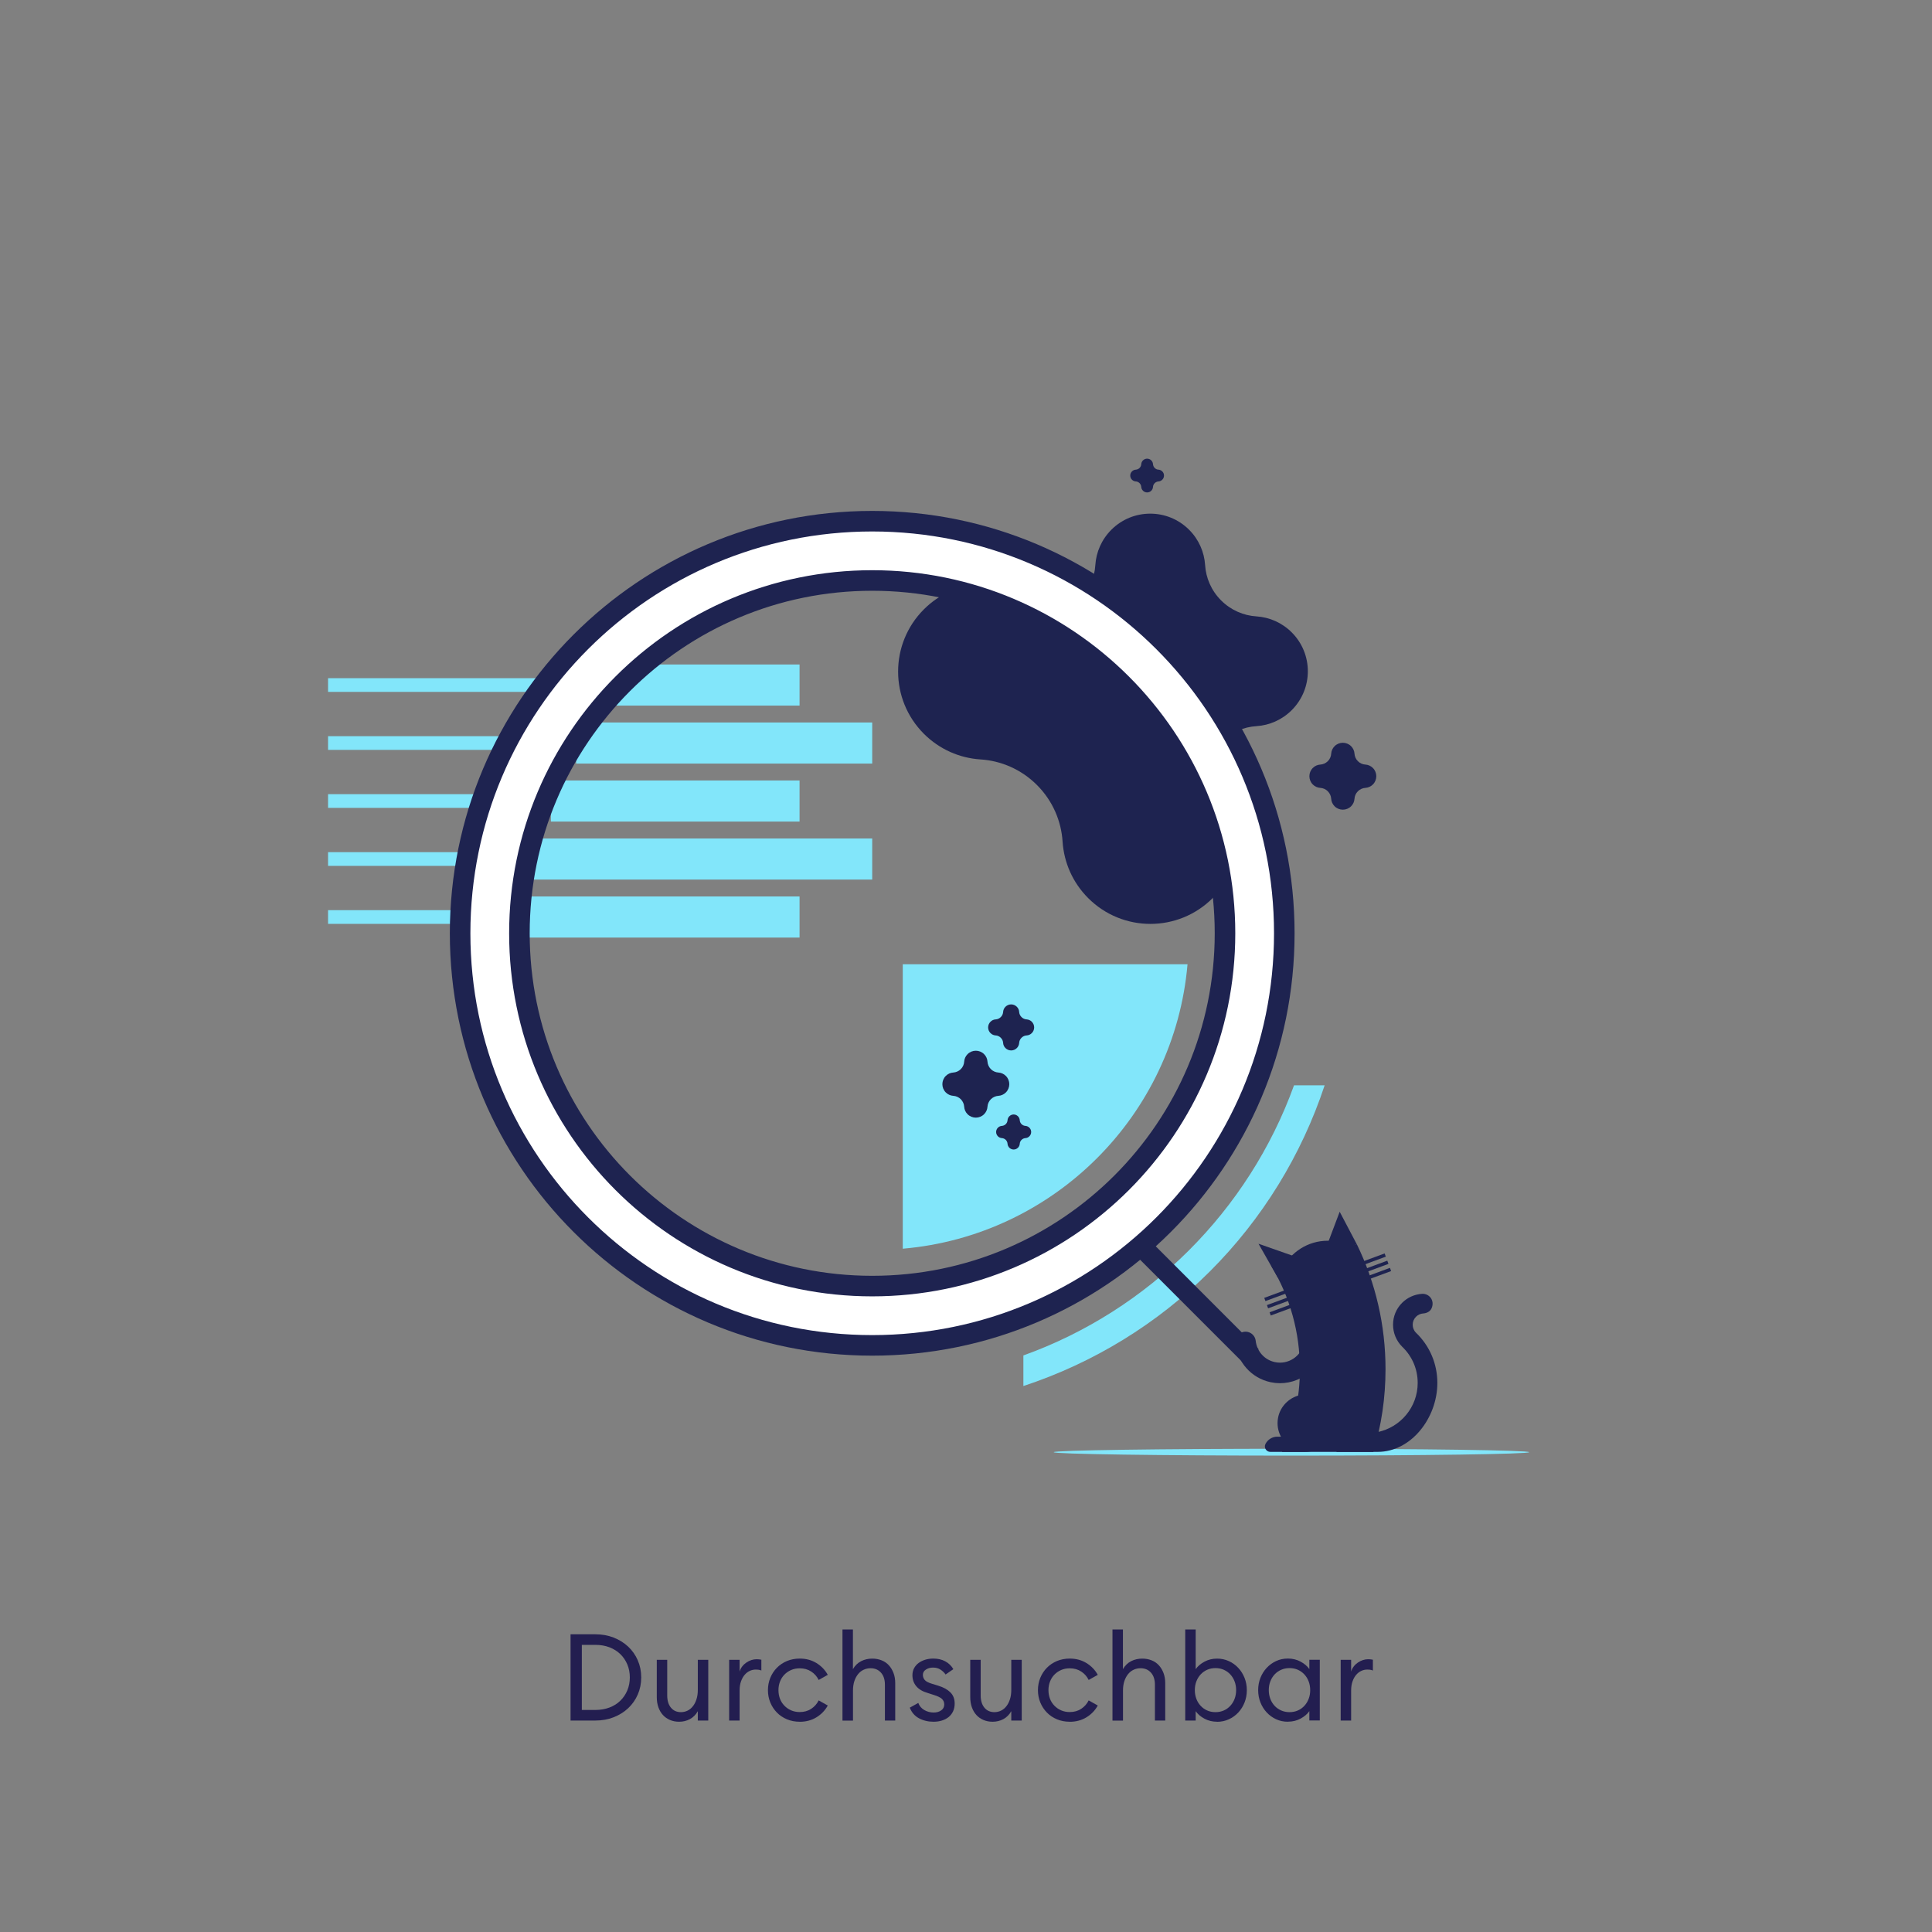 <?xml version="1.0" encoding="UTF-8"?>
<svg xmlns="http://www.w3.org/2000/svg" id="Text" viewBox="0 0 564 564">
  <rect x="0" y="0" width="564" height="564" fill="#808080" stroke="none"/>
  <defs>
    <style>
      .cls-1 {
        fill: #1e2350;
      }

      .cls-2 {
        stroke-width: 4px;
      }

      .cls-2, .cls-3, .cls-4, .cls-5, .cls-6 {
        fill: none;
      }

      .cls-2, .cls-3, .cls-4, .cls-7, .cls-6 {
        stroke-miterlimit: 10;
      }

      .cls-2, .cls-4 {
        stroke: #82e6fa;
      }

      .cls-3, .cls-5, .cls-7 {
        stroke-width: 6px;
      }

      .cls-3, .cls-5, .cls-7, .cls-6 {
        stroke: #1e2350;
      }

      .cls-4 {
        stroke-width: 12px;
      }

      .cls-8 {
        fill: #82e6fa;
      }

      .cls-5 {
        stroke-linecap: round;
        stroke-linejoin: round;
      }

      .cls-7 {
        fill: #fff;
      }

      .cls-9 {
        fill: #231e50;
      }
    </style>
  </defs>
  <line class="cls-2" x1="95.77" y1="199.98" x2="157.54" y2="199.98"></line>
  <line class="cls-2" x1="95.77" y1="216.91" x2="147.71" y2="216.91"></line>
  <line class="cls-2" x1="95.77" y1="233.84" x2="139.92" y2="233.84"></line>
  <line class="cls-2" x1="95.77" y1="250.77" x2="135.42" y2="250.77"></line>
  <line class="cls-2" x1="95.77" y1="267.7" x2="135.01" y2="267.7"></line>
  <line class="cls-4" x1="179.58" y1="199.98" x2="233.41" y2="199.98"></line>
  <line class="cls-4" x1="168.19" y1="216.91" x2="254.62" y2="216.91"></line>
  <line class="cls-4" x1="160.81" y1="233.84" x2="233.41" y2="233.84"></line>
  <line class="cls-4" x1="154.67" y1="250.77" x2="254.62" y2="250.77"></line>
  <line class="cls-4" x1="153.85" y1="267.7" x2="233.41" y2="267.7"></line>
  <path class="cls-1" d="M368.96,229.17c-4.61,4.61-7.11,10.53-7.48,16.57-.4,5.99-2.9,11.86-7.47,16.44h0c-10.04,10.04-26.31,10.04-36.34,0h0c-4.58-4.58-7.07-10.45-7.47-16.44-.38-6.03-2.87-11.96-7.48-16.57-4.61-4.61-10.53-7.11-16.57-7.48-5.99-.4-11.86-2.9-16.44-7.47h0c-10.04-10.04-10.04-26.31,0-36.34h0c4.58-4.58,10.45-7.07,16.44-7.47,6.03-.38,11.96-2.87,16.57-7.48l66.25,66.25Z"></path>
  <path class="cls-1" d="M315.09,175.27c2.88-2.88,4.44-6.58,4.67-10.35.25-3.74,1.81-7.41,4.67-10.27h0c6.27-6.27,16.43-6.27,22.7,0h0c2.86,2.86,4.42,6.53,4.67,10.27.23,3.77,1.79,7.47,4.67,10.35,2.88,2.88,6.58,4.44,10.35,4.67,3.74.25,7.41,1.81,10.27,4.67h0c6.27,6.27,6.27,16.43,0,22.7h0c-2.86,2.86-6.53,4.42-10.27,4.67-3.77.23-7.47,1.79-10.35,4.67l-41.38-41.38Z"></path>
  <path class="cls-1" d="M337.09,141.04c-.31.31-.48.7-.5,1.11-.03.4-.19.79-.5,1.1h0c-.67.67-1.76.67-2.43,0h0c-.31-.31-.47-.7-.5-1.1-.03-.4-.19-.8-.5-1.11s-.7-.48-1.11-.5c-.4-.03-.79-.19-1.1-.5h0c-.67-.67-.67-1.76,0-2.43h0c.31-.31.7-.47,1.1-.5.4-.03.8-.19,1.11-.5s.48-.7.5-1.11c.03-.4.19-.79.5-1.1h0c.67-.67,1.76-.67,2.43,0h0c.31.31.47.7.5,1.1.03.4.19.8.5,1.11s.7.48,1.11.5c.4.03.79.19,1.1.5h0c.67.67.67,1.76,0,2.43h0c-.31.31-.7.47-1.1.5-.4.03-.8.19-1.11.5Z"></path>
  <path class="cls-1" d="M396.4,230.99c-.61.61-.94,1.4-.99,2.2-.05.79-.38,1.57-.99,2.18h0c-1.33,1.33-3.49,1.33-4.82,0h0c-.61-.61-.94-1.39-.99-2.18-.05-.8-.38-1.58-.99-2.2-.61-.61-1.4-.94-2.2-.99-.79-.05-1.57-.38-2.18-.99h0c-1.33-1.33-1.33-3.49,0-4.82h0c.61-.61,1.39-.94,2.18-.99.8-.05,1.58-.38,2.2-.99s.94-1.4.99-2.2c.05-.79.38-1.57.99-2.18h0c1.33-1.33,3.49-1.33,4.82,0h0c.61.61.94,1.39.99,2.18.05.8.38,1.58.99,2.2.61.61,1.4.94,2.2.99.79.05,1.57.38,2.18.99h0c1.33,1.33,1.33,3.49,0,4.82h0c-.61.61-1.39.94-2.18.99-.8.05-1.58.38-2.2.99Z"></path>
  <path class="cls-8" d="M298.75,404.62c20.37-6.71,39.08-18.12,54.45-33.47,15.35-15.33,26.77-34,33.5-54.32h-8.94c-13.24,36.62-42.36,65.69-79.01,78.86v8.94Z"></path>
  <line class="cls-3" x1="333.53" y1="364.21" x2="365.3" y2="395.99"></line>
  <path class="cls-7" d="M254.62,152.15c-66.44,0-120.3,53.86-120.3,120.3s53.86,120.3,120.3,120.3,120.3-53.86,120.3-120.3-53.86-120.3-120.3-120.3ZM254.62,375.44c-56.88,0-102.99-46.11-102.99-102.99s46.11-102.99,102.99-102.99,102.99,46.11,102.99,102.99-46.11,102.99-102.99,102.99Z"></path>
  <path class="cls-8" d="M263.54,364.53c44.13-3.79,79.3-38.92,83.13-83.04h-83.13v83.04Z"></path>
  <path class="cls-1" d="M289.26,320.89c-.61.61-.94,1.4-.99,2.2-.05.79-.38,1.57-.99,2.18h0c-1.33,1.33-3.49,1.33-4.82,0h0c-.61-.61-.94-1.39-.99-2.18-.05-.8-.38-1.58-.99-2.2-.61-.61-1.4-.94-2.2-.99-.79-.05-1.57-.38-2.18-.99h0c-1.33-1.33-1.33-3.49,0-4.82h0c.61-.61,1.39-.94,2.18-.99.8-.05,1.58-.38,2.2-.99s.94-1.4.99-2.2c.05-.79.38-1.57.99-2.18h0c1.33-1.33,3.49-1.33,4.82,0h0c.61.61.94,1.39.99,2.18.05.8.38,1.58.99,2.2.61.61,1.4.94,2.2.99.79.05,1.57.38,2.18.99h0c1.33,1.33,1.33,3.49,0,4.82h0c-.61.61-1.39.94-2.18.99-.8.05-1.58.38-2.2.99Z"></path>
  <path class="cls-1" d="M298.2,302.95c-.42.42-.65.96-.68,1.51-.04.55-.26,1.08-.68,1.5h0c-.92.92-2.4.92-3.32,0h0c-.42-.42-.65-.95-.68-1.5-.03-.55-.26-1.09-.68-1.51-.42-.42-.96-.65-1.51-.68-.55-.04-1.08-.26-1.5-.68h0c-.92-.92-.92-2.4,0-3.32h0c.42-.42.95-.65,1.5-.68.55-.03,1.09-.26,1.51-.68s.65-.96.68-1.51c.04-.55.26-1.08.68-1.5h0c.92-.92,2.4-.92,3.32,0h0c.42.42.65.95.68,1.5.03.55.26,1.09.68,1.51.42.42.96.65,1.51.68.55.04,1.08.26,1.5.68h0c.92.92.92,2.4,0,3.32h0c-.42.42-.95.65-1.5.68-.55.03-1.09.26-1.51.68Z"></path>
  <path class="cls-1" d="M298.21,332.76c-.32.32-.49.73-.52,1.15-.03.41-.2.82-.52,1.14h0c-.7.7-1.82.7-2.52,0h0c-.32-.32-.49-.72-.52-1.14-.03-.42-.2-.83-.52-1.15s-.73-.49-1.15-.52c-.41-.03-.82-.2-1.14-.52h0c-.7-.7-.7-1.82,0-2.52h0c.32-.32.72-.49,1.14-.52.42-.03.83-.2,1.15-.52s.49-.73.52-1.15c.03-.41.2-.82.52-1.14h0c.7-.7,1.82-.7,2.52,0h0c.32.32.49.72.52,1.14.03.42.2.83.52,1.15.32.32.73.49,1.15.52.41.03.82.2,1.14.52h0c.7.7.7,1.82,0,2.52h0c-.32.32-.72.49-1.14.52-.42.03-.83.2-1.15.52Z"></path>
  <g>
    <ellipse class="cls-8" cx="377" cy="423.93" rx="69.4" ry="1"></ellipse>
    <path class="cls-1" d="M390.12,423.84h12.07c9.76,0,17.41-9.9,17.41-20.12,0-5.6-2.23-10.82-6.23-14.66-1.29-1.29-1.29-3.38,0-4.67.57-.57,1.32-.91,2.11-.96,1.03-.07,2.03-.57,2.44-1.52.99-2.26-.67-4.3-2.74-4.21-2.22.13-4.3,1.06-5.87,2.63-3.53,3.52-3.53,9.26.04,12.83,2.91,2.78,4.51,6.53,4.51,10.56,0,7.05-5.02,12.95-11.67,14.33h-8.95s-3.12,5.8-3.12,5.8"></path>
    <path class="cls-1" d="M369.43,421.51h0c.67-1.29,2-2.11,3.46-2.11h1.05c-.84-1.57-1.2-3.44-.86-5.41.61-3.58,3.6-6.41,7.2-6.85,5.25-.64,9.7,3.59,9.43,8.77-.24,4.5-4.16,7.93-8.67,7.93h-10.19c-1.2,0-1.97-1.27-1.42-2.33Z"></path>
    <path class="cls-5" d="M363.59,391.75c.46,4.24,3.58,7.9,7.98,8.82,5.48,1.16,10.85-2.35,12.01-7.82"></path>
    <path class="cls-1" d="M371.14,369.61l24.95-6.39c5.5,11.29,8.38,23.69,8.38,36.48,0,8.3-1.19,16.38-3.54,24.14h-26.68c3.45-7.58,5.22-15.69,5.22-24.14,0-10.72-2.87-21.03-8.33-30.1Z"></path>
    <polyline class="cls-1" points="396.08 363.22 391.09 353.74 386.49 365.91 380.65 367.73 367.39 363.08 373.04 373.01"></polyline>
    <path class="cls-1" d="M399.98,378.13l-17.15,7.78-8.5-15.51c2.45-4.86,7.47-8.2,13.28-8.2,2.27,0,4.42.52,6.35,1.44l6.01,14.49Z"></path>
    <line class="cls-6" x1="369.24" y1="379.35" x2="404.38" y2="366.38"></line>
    <line class="cls-6" x1="370.02" y1="381.46" x2="405.16" y2="368.49"></line>
    <line class="cls-6" x1="370.8" y1="383.56" x2="405.93" y2="370.59"></line>
  </g>
  <g>
    <path class="cls-9" d="M166.56,477.09h7.23c1.94,0,3.72.32,5.35.96,1.63.64,3.04,1.52,4.24,2.64,1.19,1.12,2.13,2.45,2.8,3.99.67,1.54,1.01,3.2,1.01,5s-.34,3.46-1.01,5c-.67,1.54-1.61,2.87-2.8,3.99-1.19,1.12-2.61,2-4.24,2.64-1.63.64-3.42.96-5.35.96h-7.23v-25.17ZM173.79,499.18c1.51,0,2.89-.24,4.13-.71,1.24-.47,2.3-1.13,3.17-1.99.87-.85,1.55-1.86,2.04-3.01.48-1.16.73-2.42.73-3.79s-.24-2.63-.73-3.79c-.49-1.16-1.17-2.16-2.04-3.01-.88-.85-1.93-1.51-3.17-1.99-1.24-.47-2.62-.71-4.13-.71h-3.94v19h3.94Z"></path>
    <path class="cls-9" d="M198.26,502.62c-.97,0-1.86-.17-2.66-.51-.8-.34-1.49-.82-2.06-1.44-.57-.61-1.01-1.37-1.33-2.25-.32-.89-.48-1.88-.48-3v-10.88h3.05v10.42c0,1.49.36,2.67,1.08,3.55.72.87,1.7,1.31,2.92,1.31.69,0,1.33-.15,1.93-.44.6-.29,1.12-.72,1.56-1.28.44-.55.79-1.23,1.05-2.04.26-.8.39-1.71.39-2.73v-8.79h3.05v17.73h-3.05v-2.73c-.59,1.04-1.37,1.81-2.32,2.32-.96.51-2,.76-3.14.76Z"></path>
    <path class="cls-9" d="M212.86,484.54h3.05v3.44c.17-.57.43-1.08.78-1.52.35-.45.76-.83,1.21-1.13.45-.31.93-.54,1.44-.71.51-.17,1.02-.25,1.54-.25.47,0,.93.05,1.38.14v3.16c-.28-.12-.56-.2-.82-.23-.26-.04-.54-.05-.85-.05-.57,0-1.13.12-1.68.37-.56.25-1.05.62-1.49,1.12s-.8,1.13-1.08,1.9c-.28.77-.43,1.67-.43,2.71v8.79h-3.05v-17.73Z"></path>
    <path class="cls-9" d="M233.46,502.62c-1.35,0-2.59-.24-3.72-.71s-2.12-1.13-2.94-1.97-1.47-1.82-1.93-2.94c-.46-1.12-.69-2.32-.69-3.6s.23-2.48.69-3.6c.46-1.12,1.1-2.1,1.93-2.94s1.81-1.5,2.94-1.97,2.38-.71,3.72-.71c1.84,0,3.47.44,4.89,1.31,1.42.88,2.52,2.02,3.3,3.44l-2.66,1.49c-.5-1.02-1.22-1.84-2.18-2.46-.96-.63-2.07-.94-3.35-.94-.92,0-1.76.17-2.52.5s-1.41.79-1.97,1.36c-.56.58-.98,1.26-1.28,2.04-.3.78-.44,1.61-.44,2.48s.15,1.73.44,2.5c.29.77.72,1.44,1.28,2.02.56.58,1.21,1.04,1.97,1.37.76.33,1.6.5,2.52.5,1.28,0,2.39-.31,3.35-.94.96-.63,1.68-1.45,2.18-2.46l2.66,1.49c-.78,1.42-1.88,2.57-3.3,3.44s-3.05,1.31-4.89,1.31Z"></path>
    <path class="cls-9" d="M245.94,502.27v-26.59h3.05v11.59c.61-1.06,1.42-1.84,2.41-2.34.99-.5,2.07-.74,3.23-.74.99,0,1.9.17,2.73.5s1.53.81,2.11,1.44c.58.63,1.03,1.38,1.37,2.27s.5,1.87.5,2.96v10.92h-3.01v-10.46c0-1.49-.38-2.67-1.15-3.53-.77-.86-1.78-1.29-3.03-1.29-.71,0-1.38.14-2,.43-.63.28-1.17.7-1.63,1.26-.46.56-.83,1.24-1.1,2.04-.27.8-.41,1.73-.41,2.77v8.79h-3.05Z"></path>
    <path class="cls-9" d="M272.53,502.62c-1.58,0-3-.34-4.25-1.01-1.25-.67-2.15-1.71-2.69-3.1l2.48-1.38c.33.9.92,1.59,1.75,2.07.84.49,1.76.73,2.75.73.85,0,1.58-.21,2.18-.62.6-.41.9-1,.9-1.75,0-.64-.23-1.17-.67-1.6-.45-.42-1.25-.82-2.41-1.17l-1.77-.57c-1.47-.42-2.57-1.08-3.32-1.97-.74-.89-1.12-1.96-1.12-3.21,0-.76.16-1.44.48-2.04.32-.6.76-1.11,1.31-1.52.55-.41,1.2-.73,1.93-.96.73-.22,1.52-.34,2.38-.34,1.32,0,2.48.27,3.47.8.99.53,1.79,1.29,2.38,2.29l-2.27,1.56c-.4-.57-.9-1.05-1.51-1.44-.6-.39-1.33-.58-2.18-.58-.76,0-1.44.19-2.04.57-.6.38-.9.9-.9,1.56,0,.54.17,1.03.51,1.45.34.43,1.01.79,2,1.1l1.95.6c1.54.47,2.72,1.12,3.56,1.95s1.26,1.91,1.26,3.26c0,.85-.15,1.61-.46,2.27-.31.66-.74,1.22-1.29,1.67-.56.45-1.21.79-1.97,1.03-.76.24-1.57.35-2.45.35Z"></path>
    <path class="cls-9" d="M289.77,502.62c-.97,0-1.86-.17-2.66-.51-.8-.34-1.49-.82-2.06-1.44-.57-.61-1.01-1.37-1.33-2.25-.32-.89-.48-1.88-.48-3v-10.88h3.05v10.42c0,1.49.36,2.67,1.08,3.55.72.87,1.7,1.31,2.92,1.31.69,0,1.33-.15,1.93-.44.6-.29,1.12-.72,1.56-1.28.44-.55.79-1.23,1.05-2.04.26-.8.39-1.71.39-2.73v-8.79h3.05v17.73h-3.05v-2.73c-.59,1.04-1.37,1.81-2.32,2.32-.96.51-2,.76-3.14.76Z"></path>
    <path class="cls-9" d="M312.28,502.62c-1.35,0-2.59-.24-3.72-.71s-2.12-1.13-2.94-1.97-1.47-1.82-1.93-2.94c-.46-1.12-.69-2.32-.69-3.6s.23-2.48.69-3.6c.46-1.12,1.1-2.1,1.93-2.94s1.81-1.5,2.94-1.97,2.38-.71,3.72-.71c1.84,0,3.47.44,4.89,1.31,1.42.88,2.52,2.02,3.3,3.44l-2.66,1.49c-.5-1.02-1.22-1.84-2.18-2.46-.96-.63-2.07-.94-3.35-.94-.92,0-1.76.17-2.52.5s-1.41.79-1.97,1.36c-.56.58-.98,1.26-1.28,2.04-.3.78-.44,1.61-.44,2.48s.15,1.73.44,2.5c.29.77.72,1.44,1.28,2.02.56.58,1.21,1.04,1.97,1.37.76.33,1.6.5,2.52.5,1.28,0,2.39-.31,3.35-.94.96-.63,1.68-1.45,2.18-2.46l2.66,1.49c-.78,1.42-1.88,2.57-3.3,3.44s-3.05,1.31-4.89,1.31Z"></path>
    <path class="cls-9" d="M324.76,502.27v-26.59h3.05v11.59c.61-1.06,1.42-1.84,2.41-2.34.99-.5,2.07-.74,3.23-.74.99,0,1.9.17,2.73.5s1.53.81,2.11,1.44c.58.63,1.03,1.38,1.37,2.27s.5,1.87.5,2.96v10.92h-3.01v-10.46c0-1.49-.38-2.67-1.15-3.53-.77-.86-1.78-1.29-3.03-1.29-.71,0-1.38.14-2,.43-.63.28-1.17.7-1.63,1.26-.46.56-.83,1.24-1.1,2.04-.27.8-.41,1.73-.41,2.77v8.79h-3.05Z"></path>
    <path class="cls-9" d="M355.29,502.62c-1.35,0-2.58-.3-3.69-.9-1.11-.6-1.96-1.33-2.55-2.18v2.73h-3.05v-26.59h3.05v11.59c.59-.85,1.44-1.58,2.55-2.18,1.11-.6,2.34-.9,3.69-.9,1.23,0,2.38.24,3.44.73,1.06.48,1.99,1.15,2.76,1.99.78.84,1.39,1.81,1.83,2.92.44,1.11.66,2.3.66,3.58s-.22,2.47-.66,3.58c-.44,1.11-1.05,2.09-1.83,2.93-.78.84-1.7,1.5-2.76,1.99-1.06.48-2.21.73-3.44.73ZM354.83,499.82c.9,0,1.71-.17,2.45-.5s1.37-.79,1.9-1.37c.53-.58.95-1.26,1.24-2.04s.44-1.62.44-2.52-.15-1.74-.44-2.52c-.3-.78-.71-1.46-1.24-2.04-.53-.58-1.16-1.03-1.9-1.37-.73-.33-1.55-.5-2.45-.5s-1.71.17-2.45.5c-.73.33-1.37.79-1.9,1.37-.53.58-.95,1.26-1.24,2.04-.3.78-.44,1.62-.44,2.52s.15,1.74.44,2.52c.29.78.71,1.46,1.24,2.04.53.58,1.16,1.03,1.9,1.37.73.33,1.55.5,2.45.5Z"></path>
    <path class="cls-9" d="M375.99,502.62c-1.25,0-2.41-.24-3.46-.73s-1.97-1.15-2.75-1.99c-.78-.84-1.39-1.81-1.83-2.93-.44-1.11-.66-2.3-.66-3.58s.22-2.47.66-3.58c.44-1.11,1.05-2.08,1.83-2.92.78-.84,1.7-1.5,2.75-1.99s2.2-.73,3.46-.73c1.35,0,2.58.3,3.69.9,1.11.6,1.96,1.33,2.55,2.18v-2.73h3.05v17.73h-3.05v-2.73c-.59.85-1.44,1.58-2.55,2.18-1.11.6-2.34.9-3.69.9ZM376.45,499.82c.9,0,1.71-.17,2.45-.5s1.37-.79,1.9-1.37c.53-.58.95-1.26,1.24-2.04.3-.78.44-1.62.44-2.52s-.15-1.74-.44-2.52c-.29-.78-.71-1.46-1.24-2.04-.53-.58-1.17-1.03-1.9-1.37-.73-.33-1.55-.5-2.45-.5s-1.72.17-2.46.5c-.75.33-1.38.79-1.92,1.37-.53.58-.95,1.26-1.24,2.04-.3.78-.44,1.62-.44,2.52s.15,1.74.44,2.52c.29.78.71,1.46,1.24,2.04.53.58,1.17,1.03,1.92,1.37.74.33,1.57.5,2.46.5Z"></path>
    <path class="cls-9" d="M391.38,484.54h3.05v3.44c.17-.57.43-1.08.78-1.52.35-.45.76-.83,1.21-1.13.45-.31.93-.54,1.44-.71.51-.17,1.02-.25,1.54-.25.47,0,.93.05,1.38.14v3.16c-.28-.12-.56-.2-.82-.23-.26-.04-.54-.05-.85-.05-.57,0-1.13.12-1.68.37-.56.25-1.05.62-1.49,1.12s-.8,1.13-1.08,1.9c-.28.77-.43,1.67-.43,2.71v8.79h-3.05v-17.73Z"></path>
  </g>
</svg>
